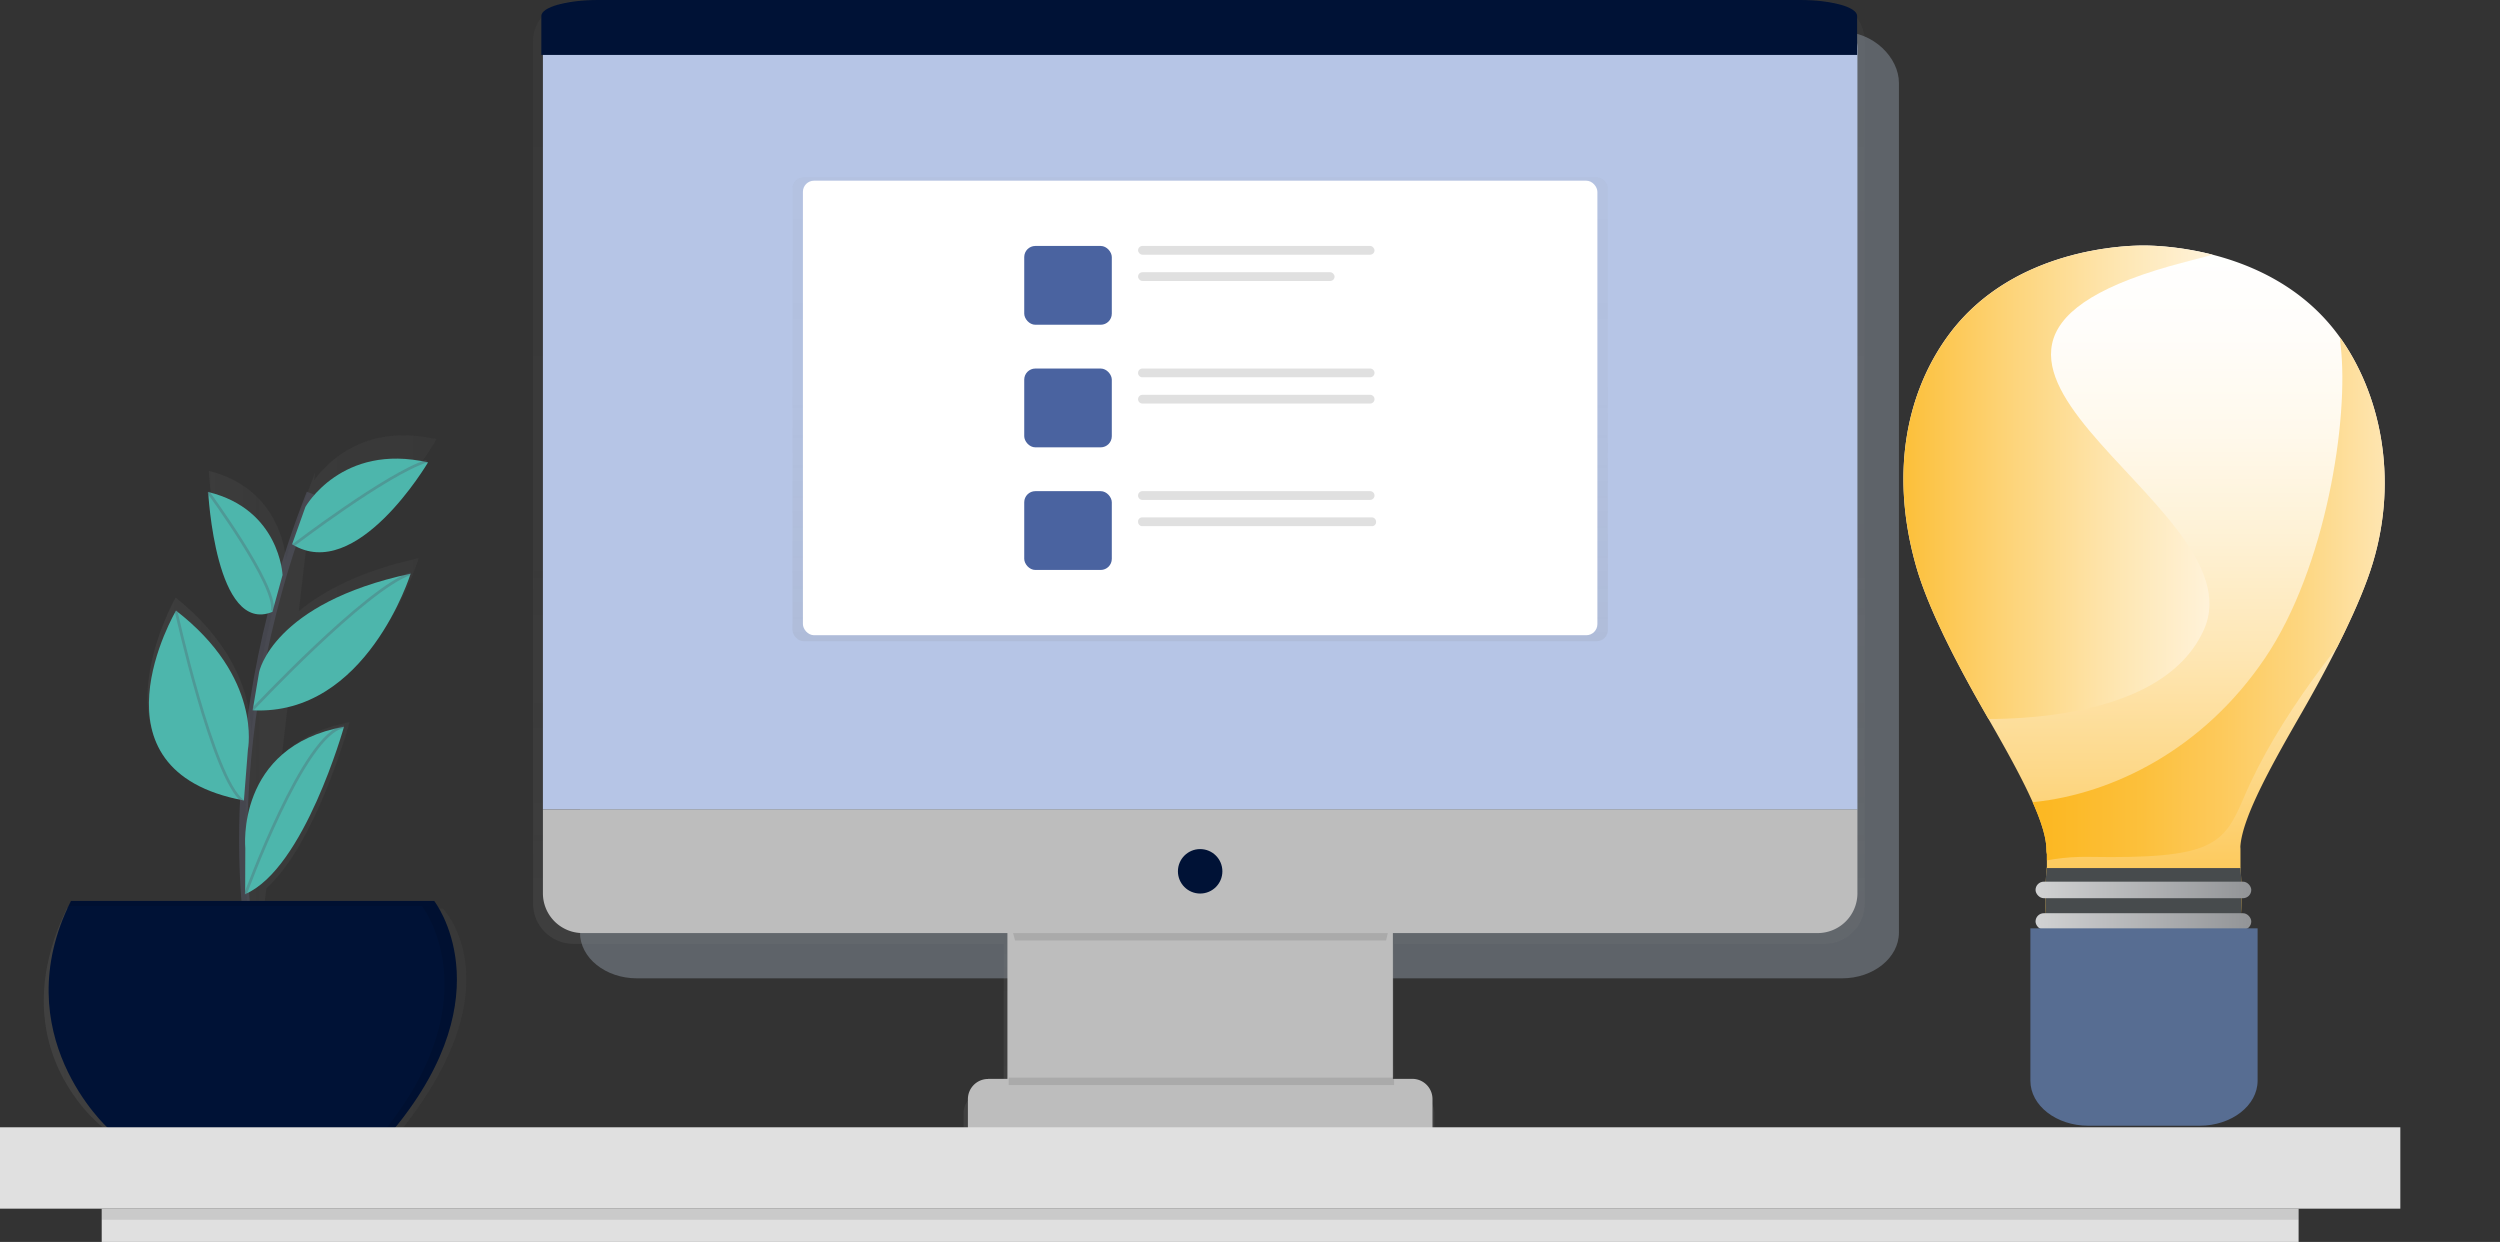 <svg xmlns="http://www.w3.org/2000/svg" xmlns:xlink="http://www.w3.org/1999/xlink" width="907.51" height="450.83" viewBox="0 0 907.51 450.83">
  <rect x="0" y="0" width="907.51" height="450.83" fill="#333333" stroke="none"/>
  <defs>
    <style>
      .cls-1, .cls-28, .cls-30 {
        fill: none;
      }

      .cls-2 {
        fill: url(#linear-gradient);
      }

      .cls-3 {
        fill: #cddff3;
        opacity: 0.28;
      }

      .cls-4 {
        fill: #6c7278;
      }

      .cls-5 {
        fill: #899299;
      }

      .cls-6 {
        clip-path: url(#clip-path);
      }

      .cls-7 {
        clip-path: url(#clip-path-2);
      }

      .cls-8 {
        fill: url(#linear-gradient-3);
      }

      .cls-9 {
        fill: #474b4d;
      }

      .cls-10 {
        fill: url(#linear-gradient-4);
      }

      .cls-11 {
        fill: url(#linear-gradient-5);
      }

      .cls-12 {
        fill: url(#linear-gradient-6);
      }

      .cls-13 {
        fill: #595a5a;
      }

      .cls-14 {
        fill: url(#linear-gradient-7);
      }

      .cls-15 {
        fill: url(#linear-gradient-8);
      }

      .cls-16 {
        opacity: 0.7;
      }

      .cls-17 {
        fill: url(#linear-gradient-9);
      }

      .cls-18 {
        fill: #bdbdbd;
      }

      .cls-19, .cls-31 {
        opacity: 0.1;
      }

      .cls-20 {
        fill: #b6c5e6;
      }

      .cls-21 {
        fill: #001236;
      }

      .cls-22 {
        opacity: 0.5;
      }

      .cls-23 {
        fill: url(#linear-gradient-10);
      }

      .cls-24 {
        fill: #fff;
      }

      .cls-25 {
        fill: #4a63a0;
      }

      .cls-26 {
        fill: #e0e0e0;
      }

      .cls-27 {
        fill: url(#linear-gradient-11);
      }

      .cls-28, .cls-30 {
        stroke: #535461;
        stroke-miterlimit: 10;
      }

      .cls-28 {
        stroke-width: 3px;
        opacity: 0.6;
      }

      .cls-28, .cls-30, .cls-31 {
        isolation: isolate;
      }

      .cls-29 {
        fill: #4db6ac;
      }

      .cls-30 {
        opacity: 0.3;
      }

      .cls-32 {
        fill: #576d92;
      }
    </style>
    <linearGradient id="linear-gradient" x1="778.31" y1="371.02" x2="778.31" y2="89.08" gradientUnits="userSpaceOnUse">
      <stop offset="0" stop-color="#fcb315"/>
      <stop offset="0.01" stop-color="#fcb417"/>
      <stop offset="0.17" stop-color="#fdc754"/>
      <stop offset="0.32" stop-color="#fdd888"/>
      <stop offset="0.47" stop-color="#fee6b3"/>
      <stop offset="0.62" stop-color="#fef1d4"/>
      <stop offset="0.76" stop-color="#fff9ec"/>
      <stop offset="0.89" stop-color="#fffdfa"/>
      <stop offset="1" stop-color="#fff"/>
    </linearGradient>
    <clipPath id="clip-path">
      <path class="cls-1" d="M821.84,332.61c.66,14.61-7.36,15.86-43.9,15.86s-66.16-4.44-66.16-9.91c0-2.74-45.28-287.18-33.31-289s81.2-12.51,99.47-12.51S880.69,47,892.65,48.8c6.47,1-.57,73.07-19.68,148.34C856.43,262.28,821.08,316,821.84,332.61Z"/>
    </clipPath>
    <clipPath id="clip-path-2">
      <path class="cls-2" d="M849.08,122c-22.7-31.29-63.1-32.88-71-32.88S729.78,90.67,707.06,122c-14.82,20.42-21.16,49.54-11.51,83.54,4.2,14.75,14.09,34.19,24.73,52.73s22.57,39.32,22.57,50.07a8.26,8.26,0,0,0,.18,1.73v4.54s-4.86,39.58,14,51.24,42.27,0,42.27,0,17.22-8.14,14-51.24v-6.27a8.69,8.69,0,0,0-.05-.89c.64-11,12.26-31.28,22.54-49.18,10.64-18.54,21.13-39.21,25.54-53.9C870.77,173.09,863.89,142.38,849.08,122Z"/>
    </clipPath>
    <linearGradient id="linear-gradient-3" x1="694.8" y1="225.57" x2="907.51" y2="225.57" gradientUnits="userSpaceOnUse">
      <stop offset="0" stop-color="#fcb315"/>
      <stop offset="0.12" stop-color="#fcb419"/>
      <stop offset="0.25" stop-color="#fcb926"/>
      <stop offset="0.39" stop-color="#fcc03c"/>
      <stop offset="0.52" stop-color="#fdc95a"/>
      <stop offset="0.66" stop-color="#fdd680"/>
      <stop offset="0.8" stop-color="#fee5b0"/>
      <stop offset="0.94" stop-color="#fff7e7"/>
      <stop offset="1" stop-color="#fff"/>
    </linearGradient>
    <linearGradient id="linear-gradient-4" x1="668.82" y1="168.14" x2="846.5" y2="168.14" gradientUnits="userSpaceOnUse">
      <stop offset="0" stop-color="#fcb315"/>
      <stop offset="0.08" stop-color="#fcbb2c"/>
      <stop offset="0.33" stop-color="#fdd376"/>
      <stop offset="0.56" stop-color="#fee6b1"/>
      <stop offset="0.76" stop-color="#fff3db"/>
      <stop offset="0.91" stop-color="#fffcf5"/>
      <stop offset="1" stop-color="#fff"/>
    </linearGradient>
    <linearGradient id="linear-gradient-5" x1="738.91" y1="334.5" x2="817.22" y2="334.5" gradientUnits="userSpaceOnUse">
      <stop offset="0" stop-color="#d1d2d3"/>
      <stop offset="1" stop-color="#929497"/>
    </linearGradient>
    <linearGradient id="linear-gradient-6" x1="738.91" y1="323.05" x2="817.22" y2="323.05" xlink:href="#linear-gradient-5"/>
    <linearGradient id="linear-gradient-7" x1="743.16" y1="345.96" x2="813.02" y2="345.96" xlink:href="#linear-gradient-5"/>
    <linearGradient id="linear-gradient-8" x1="743.84" y1="357.09" x2="812.29" y2="357.09" xlink:href="#linear-gradient-5"/>
    <linearGradient id="linear-gradient-9" x1="549.5" y1="-70.08" x2="549.5" y2="350.64" gradientTransform="matrix(1, 0, 0, -1, -114.28, 351.2)" gradientUnits="userSpaceOnUse">
      <stop offset="0" stop-color="gray" stop-opacity="0.25"/>
      <stop offset="0.54" stop-color="gray" stop-opacity="0.12"/>
      <stop offset="1" stop-color="gray" stop-opacity="0.1"/>
    </linearGradient>
    <linearGradient id="linear-gradient-10" x1="435.66" y1="317.44" x2="435.66" y2="485.85" gradientTransform="matrix(1, 0, 0, -1, 0, 550.2)" xlink:href="#linear-gradient-9"/>
    <linearGradient id="linear-gradient-11" x1="130.18" y1="67.24" x2="283.54" y2="67.24" xlink:href="#linear-gradient-9"/>
  </defs>
  <title>Asset 15</title>
  <g id="Layer_2" data-name="Layer 2">
    <g id="b8eef085-bbb0-4c81-9a53-f8aa424b48dc">
      <path class="cls-3" d="M689.32,30.11v308.4c0,9.17-9.25,16.63-20.67,16.63H231.2c-11.42,0-20.67-7.46-20.67-16.63V30.11c0-9.19,9.25-18.55,20.67-18.55H668.65C680.07,11.56,689.32,20.92,689.32,30.11Z"/>
      <g>
        <path class="cls-4" d="M756.39,334.06l1,1.09c3.37,1.73,6.63,2.25,9.56-.86a1,1,0,0,1,1.29-.22l1,1.11c2.78,1.22,5.56,2.6,8.35,0,.68-.63,1.07-1.53,2-1.94,1-.09,1.47.58,2,1.25,2.12,2.5,4.75,2.88,7.28,1,.89-.64,1.58-1.57,2.74-1.82a2.53,2.53,0,0,1,1.87,1c.53.87,1.62,1.53,1.13,2.8-.71,1.2-1.94,1.35-3.18,1.54-10.67,1.69-21.4,3-32,5a2.52,2.52,0,0,0-1,.37c8.58.8,17,1.31,25.43,1.84,5.87.38,11.74.66,17.57,1.43,1.52.2,3.79.36,3.74,2.24,0,1.64-2.2,1.71-3.7,1.92-10.7,1.52-21.49,2.23-32.24,3.32-1.78.18-3.5.63-5.29.86,9.47,1.46,19,2.32,28.44,3.62a36.37,36.37,0,0,1,7.25,1.36c1,.36,2,.9,1.89,2.14-.13,1.07-1.19,1.31-2.12,1.58-2.67.8-5.46.64-8.18.9-9.06.86-18.14,1.43-27.19,2.41a43.33,43.33,0,0,0-7,1.12,30.33,30.33,0,0,0,7.81,1c7.13-.14,14.21.88,21.33.65a37.69,37.69,0,0,1,6.79.7c3,.45,3.9,2.13,2.61,4.83-3.11,6.56-8.74,13.59-19.33,12.93-4.61-.28-9.31.67-13.81-1-3.28-2.94-6.53-5.9-9.85-8.81a6.19,6.19,0,0,1-2.06-4.7c-.21-5-.41-10-.63-15q-.46-11.12-.95-22.24C751.67,336.81,754,335.29,756.39,334.06Z"/>
        <path class="cls-5" d="M759.19,370.8c-1.67-.13-4.42.12-4.51-1.73-.06-1.36,2.8-1.32,4.42-1.52,12.56-1.58,25.19-2.45,37.81-3.44,1.37-.11,2.71-.51,4.85-.92-3.47-1.93-6.57-1.94-9.55-2.39-10-1.49-20.11-2-30.06-3.85-.71-.13-1.87.08-1.89-.82,0-1.17,1.24-.81,2-1,8-1.6,16.14-1.78,24.2-2.72,6.08-.71,12.2-1,18.22-2.65-16.43-2.94-33.22-2.35-49.71-5.07,3-2,6.53-2.25,9.86-2.79,9.22-1.51,18.5-2.73,27.75-4a2.2,2.2,0,0,0,1.88-1c2.44-.43,5.06.09,7.31-1.36a6.65,6.65,0,0,1,2.91-.09c1.87.56,3.83,1,5.17,2.54a8.9,8.9,0,0,0-.46,2.15c.33,6.78-.58,13.51-.71,20.27-.08,4.7-.42,9.42-.53,14.14-.09,4-3.2,6.13-5.85,8.46-3.7,3.27-7.5,6.43-11.26,9.63-4.25.93-8.61.53-12.89,1.11a34.58,34.58,0,0,1-9.83-.55l-5.85-4.88c4.93,0,9.87-.27,14.8-.07,6,.24,10.42-2.38,13.93-6.75a44.74,44.74,0,0,0,3.77-6.2c.86-1.55.26-2.48-1.5-2.66-2.17-.22-4.33-.55-6.5-.58-9.27-.13-18.54-.48-27.78-1.21"/>
        <g class="cls-6">
          <g>
            <g>
              <path class="cls-2" d="M849.08,122c-22.7-31.29-63.1-32.88-71-32.88S729.78,90.67,707.06,122c-14.82,20.42-21.16,49.54-11.51,83.54,4.2,14.75,14.09,34.19,24.73,52.73s22.57,39.32,22.57,50.07a8.26,8.26,0,0,0,.18,1.73v4.54s-4.86,39.58,14,51.24,42.27,0,42.27,0,17.22-8.14,14-51.24v-6.27a8.69,8.69,0,0,0-.05-.89c.64-11,12.26-31.28,22.54-49.18,10.64-18.54,21.13-39.21,25.54-53.9C870.77,173.09,863.89,142.38,849.08,122Z"/>
              <g class="cls-7">
                <path class="cls-8" d="M701.92,334.12s-31.12-35.63,36.74-43c28-3,61-18.76,83.64-52.37,22-32.57,30.49-86.77,27.36-113.35-4-34.16,57.85,46.9,57.85,46.9s-68.4,59.41-93,117.26c-7.33,17.21-11.34,22.28-56.29,21.49C723.13,310.45,701.92,334.12,701.92,334.12Z"/>
                <rect class="cls-9" x="735.4" y="315.12" width="83.74" height="63.05"/>
                <path class="cls-10" d="M706.42,260.45s76,7.48,93.6-31.86c20.88-46.51-129.48-101.71-6.8-133.49,109.91-28.46,22.24-17.57-18.8-18.74s-69.76,2.93-97.9,58.63S706.42,260.45,706.42,260.45Z"/>
              </g>
            </g>
            <g>
              <rect class="cls-11" x="738.91" y="331.5" width="78.31" height="6" rx="3"/>
              <rect class="cls-12" x="738.91" y="320.05" width="78.31" height="6" rx="3"/>
              <path class="cls-13" d="M760.58,367.7l7.49,5.68a17.09,17.09,0,0,0,20,0l7.48-5.68Z"/>
            </g>
            <path class="cls-14" d="M810.34,343H745.83a2.85,2.85,0,0,0-2.67,3h0a2.84,2.84,0,0,0,2.67,3h64.51a2.85,2.85,0,0,0,2.68-3h0A2.86,2.86,0,0,0,810.34,343Z"/>
            <path class="cls-15" d="M809.67,354.1H746.46a2.82,2.82,0,0,0-2.62,3h0a2.83,2.83,0,0,0,2.62,3h63.21a2.83,2.83,0,0,0,2.62-3h0A2.82,2.82,0,0,0,809.67,354.1Z"/>
          </g>
        </g>
      </g>
      <g class="cls-16">
        <path class="cls-17" d="M662.31.56H208.12a14.68,14.68,0,0,0-14.63,14.73v312.6a14.68,14.68,0,0,0,14.63,14.73H364.33v54h-7.12a7.45,7.45,0,0,0-7.42,7.47h0v10.83h14.54v6.4H506.1v-6.4h14.54V404.05a7.44,7.44,0,0,0-7.42-7.47h-6.7v-.47h-.45V342.62H662.31a14.68,14.68,0,0,0,14.63-14.73V15.29A14.68,14.68,0,0,0,662.31.56Z"/>
      </g>
      <rect class="cls-18" x="365.7" y="333.33" width="139.92" height="82.52"/>
      <g class="cls-19">
        <path d="M368.46,341.4H503.15c1.62-7.06,2.92-11.66,2.92-11.66H365.25S366.7,334.32,368.46,341.4Z"/>
      </g>
      <path class="cls-20" d="M211.52,3.25H659.81a14.44,14.44,0,0,1,14.44,14.44V293.86H197.08V17.69A14.44,14.44,0,0,1,211.52,3.25Z"/>
      <path class="cls-18" d="M659.81,338.71H211.52a14.44,14.44,0,0,1-14.44-14.44V293.86H674.25v30.41A14.44,14.44,0,0,1,659.81,338.71Z"/>
      <circle class="cls-21" cx="435.66" cy="316.29" r="8.07"/>
      <path class="cls-18" d="M358.68,391.63h154A7.33,7.33,0,0,1,520,399v10.61H351.35V399a7.33,7.33,0,0,1,7.33-7.33Z"/>
      <g class="cls-22">
        <rect class="cls-23" x="287.67" y="64.35" width="295.99" height="168.41" rx="4.04"/>
      </g>
      <rect class="cls-24" x="291.46" y="65.59" width="288.4" height="165" rx="4.04"/>
      <rect class="cls-25" x="371.8" y="89.28" width="31.79" height="28.61" rx="4.04"/>
      <rect class="cls-26" x="413.12" y="89.28" width="85.83" height="3.18" rx="1.59"/>
      <rect class="cls-26" x="413.12" y="98.82" width="71.34" height="3.18" rx="1.59"/>
      <rect class="cls-25" x="371.8" y="133.78" width="31.79" height="28.61" rx="4.04"/>
      <path class="cls-26" d="M414.71,133.78h82.66a1.59,1.59,0,0,1,1.58,1.59h0a1.59,1.59,0,0,1-1.58,1.59H414.71a1.59,1.59,0,0,1-1.59-1.59h0A1.59,1.59,0,0,1,414.71,133.78Z"/>
      <path class="cls-26" d="M414.71,143.32h82.66a1.59,1.59,0,0,1,1.58,1.59h0a1.58,1.58,0,0,1-1.58,1.58H414.71a1.59,1.59,0,0,1-1.59-1.58h0A1.59,1.59,0,0,1,414.71,143.32Z"/>
      <rect class="cls-25" x="371.8" y="178.29" width="31.79" height="28.61" rx="4.04"/>
      <path class="cls-26" d="M414.71,178.29h82.66a1.59,1.59,0,0,1,1.58,1.59h0a1.59,1.59,0,0,1-1.58,1.59H414.71a1.59,1.59,0,0,1-1.59-1.59h0A1.59,1.59,0,0,1,414.71,178.29Z"/>
      <rect class="cls-26" x="413.12" y="187.82" width="86.4" height="3.18" rx="1.43"/>
      <g class="cls-19">
        <rect x="366.15" y="391.18" width="139.92" height="2.69"/>
      </g>
      <g class="cls-16">
        <path class="cls-27" d="M160.73,329.79H95.79l.9-7.3C115,306,126.91,262.12,126.91,262.12a6.74,6.74,0,0,0-.78.16c-10.76,2.17-18.42,6.59-23.78,11.91l2.28-19.43c33.9-7.3,47.35-52.14,47.35-52.14-21.64,4.79-35.13,12.22-43.5,19.27l3.33-28.54c22.93,7.87,46.64-33.92,46.64-33.92l-.89-.19L158,159l-.69.24c-25.33-5.46-38.88,9-43.27,15.05l.33-2.8q-1,2.69-2,5.27h0v.07q-2.69,7.29-4.92,14.41h0q-1.95,6.08-3.64,12v-.06s-1-25.52-28-32.24c0,0,2.83,55.67,24.16,46.56h0c-2,8.07-3.59,15.84-5,23.38h0q-1.34,7.36-2.33,14.35l-.13.15.13-.11-.06.37h0q-.9,6.33-1.52,12.36c.41-7.73-1-30.07-27.31-51.06,0,0-35,61.48,24.66,73.55.14.12.27.24.4.34l-.09-.27.53.11.25-3.16a332.57,332.57,0,0,0,.2,39.56h0c.07.9.13,1.79.19,2.65H24.3c-25.06,51.83,13.92,80.24,13.92,80.24H145.85C187.65,357.24,160.73,329.79,160.73,329.79Z"/>
      </g>
      <path class="cls-28" d="M92.13,349.47s-17-74.44,20.63-170.42"/>
      <path class="cls-21" d="M25.76,327.05H157.61s26,33.19-14.35,82.52h-104S1.54,375.48,25.76,327.05Z"/>
      <path class="cls-29" d="M110.87,184s13.11-23.32,44.5-16.15c0,0-26,44.18-49.33,29.72Z"/>
      <path class="cls-29" d="M102.57,208.73s-1-23.85-27-30.13c0,0,2.69,52,23.32,43.51Z"/>
      <path class="cls-29" d="M94.06,244s4.8-25,55-35.76c0,0-16,51.69-57.34,49.61Z"/>
      <path class="cls-29" d="M90,272s5.28-26.12-26.11-50.34c0,0-34.08,58,24.65,68.91Z"/>
      <path class="cls-29" d="M89.05,307.92S85.41,271,124.87,263.81c0,0-14.41,51.57-35.88,60.76Z"/>
      <path class="cls-30" d="M106.49,197.89s34.08-26,48.43-30.5"/>
      <path class="cls-30" d="M91.69,257.54s41.26-44,57.4-49.34"/>
      <path class="cls-30" d="M75.54,178.6s25.12,34.09,23.32,43.06"/>
      <path class="cls-30" d="M63.88,221.66s13.45,61,24.22,69.06"/>
      <path class="cls-30" d="M89,324.81s21.53-59.2,35.88-61"/>
      <g class="cls-19">
        <path d="M157.61,327.05H25.76c-.3.6-.58,1.2-.9,1.79H153.13s25.37,32.39-12.92,80.73h3C183.62,360.24,157.61,327.05,157.61,327.05Z"/>
      </g>
      <rect class="cls-26" y="409.21" width="871.33" height="29.54"/>
      <rect class="cls-26" x="36.92" y="438.75" width="797.48" height="12.08"/>
      <rect class="cls-31" x="36.92" y="438.75" width="797.48" height="4.03"/>
      <path class="cls-32" d="M737,337h82.52v55.3c0,9-9.44,16.35-21.08,16.35H758.12c-11.65,0-21.08-7.32-21.08-16.35V337Z"/>
      <path class="cls-21" d="M674.14,5.78V19.94H196.51V5.78c0-3.19,9.23-5.78,20.61-5.78h436.4c11.38,0,20.61,2.58,20.62,5.77Z"/>
    </g>
  </g>
</svg>
